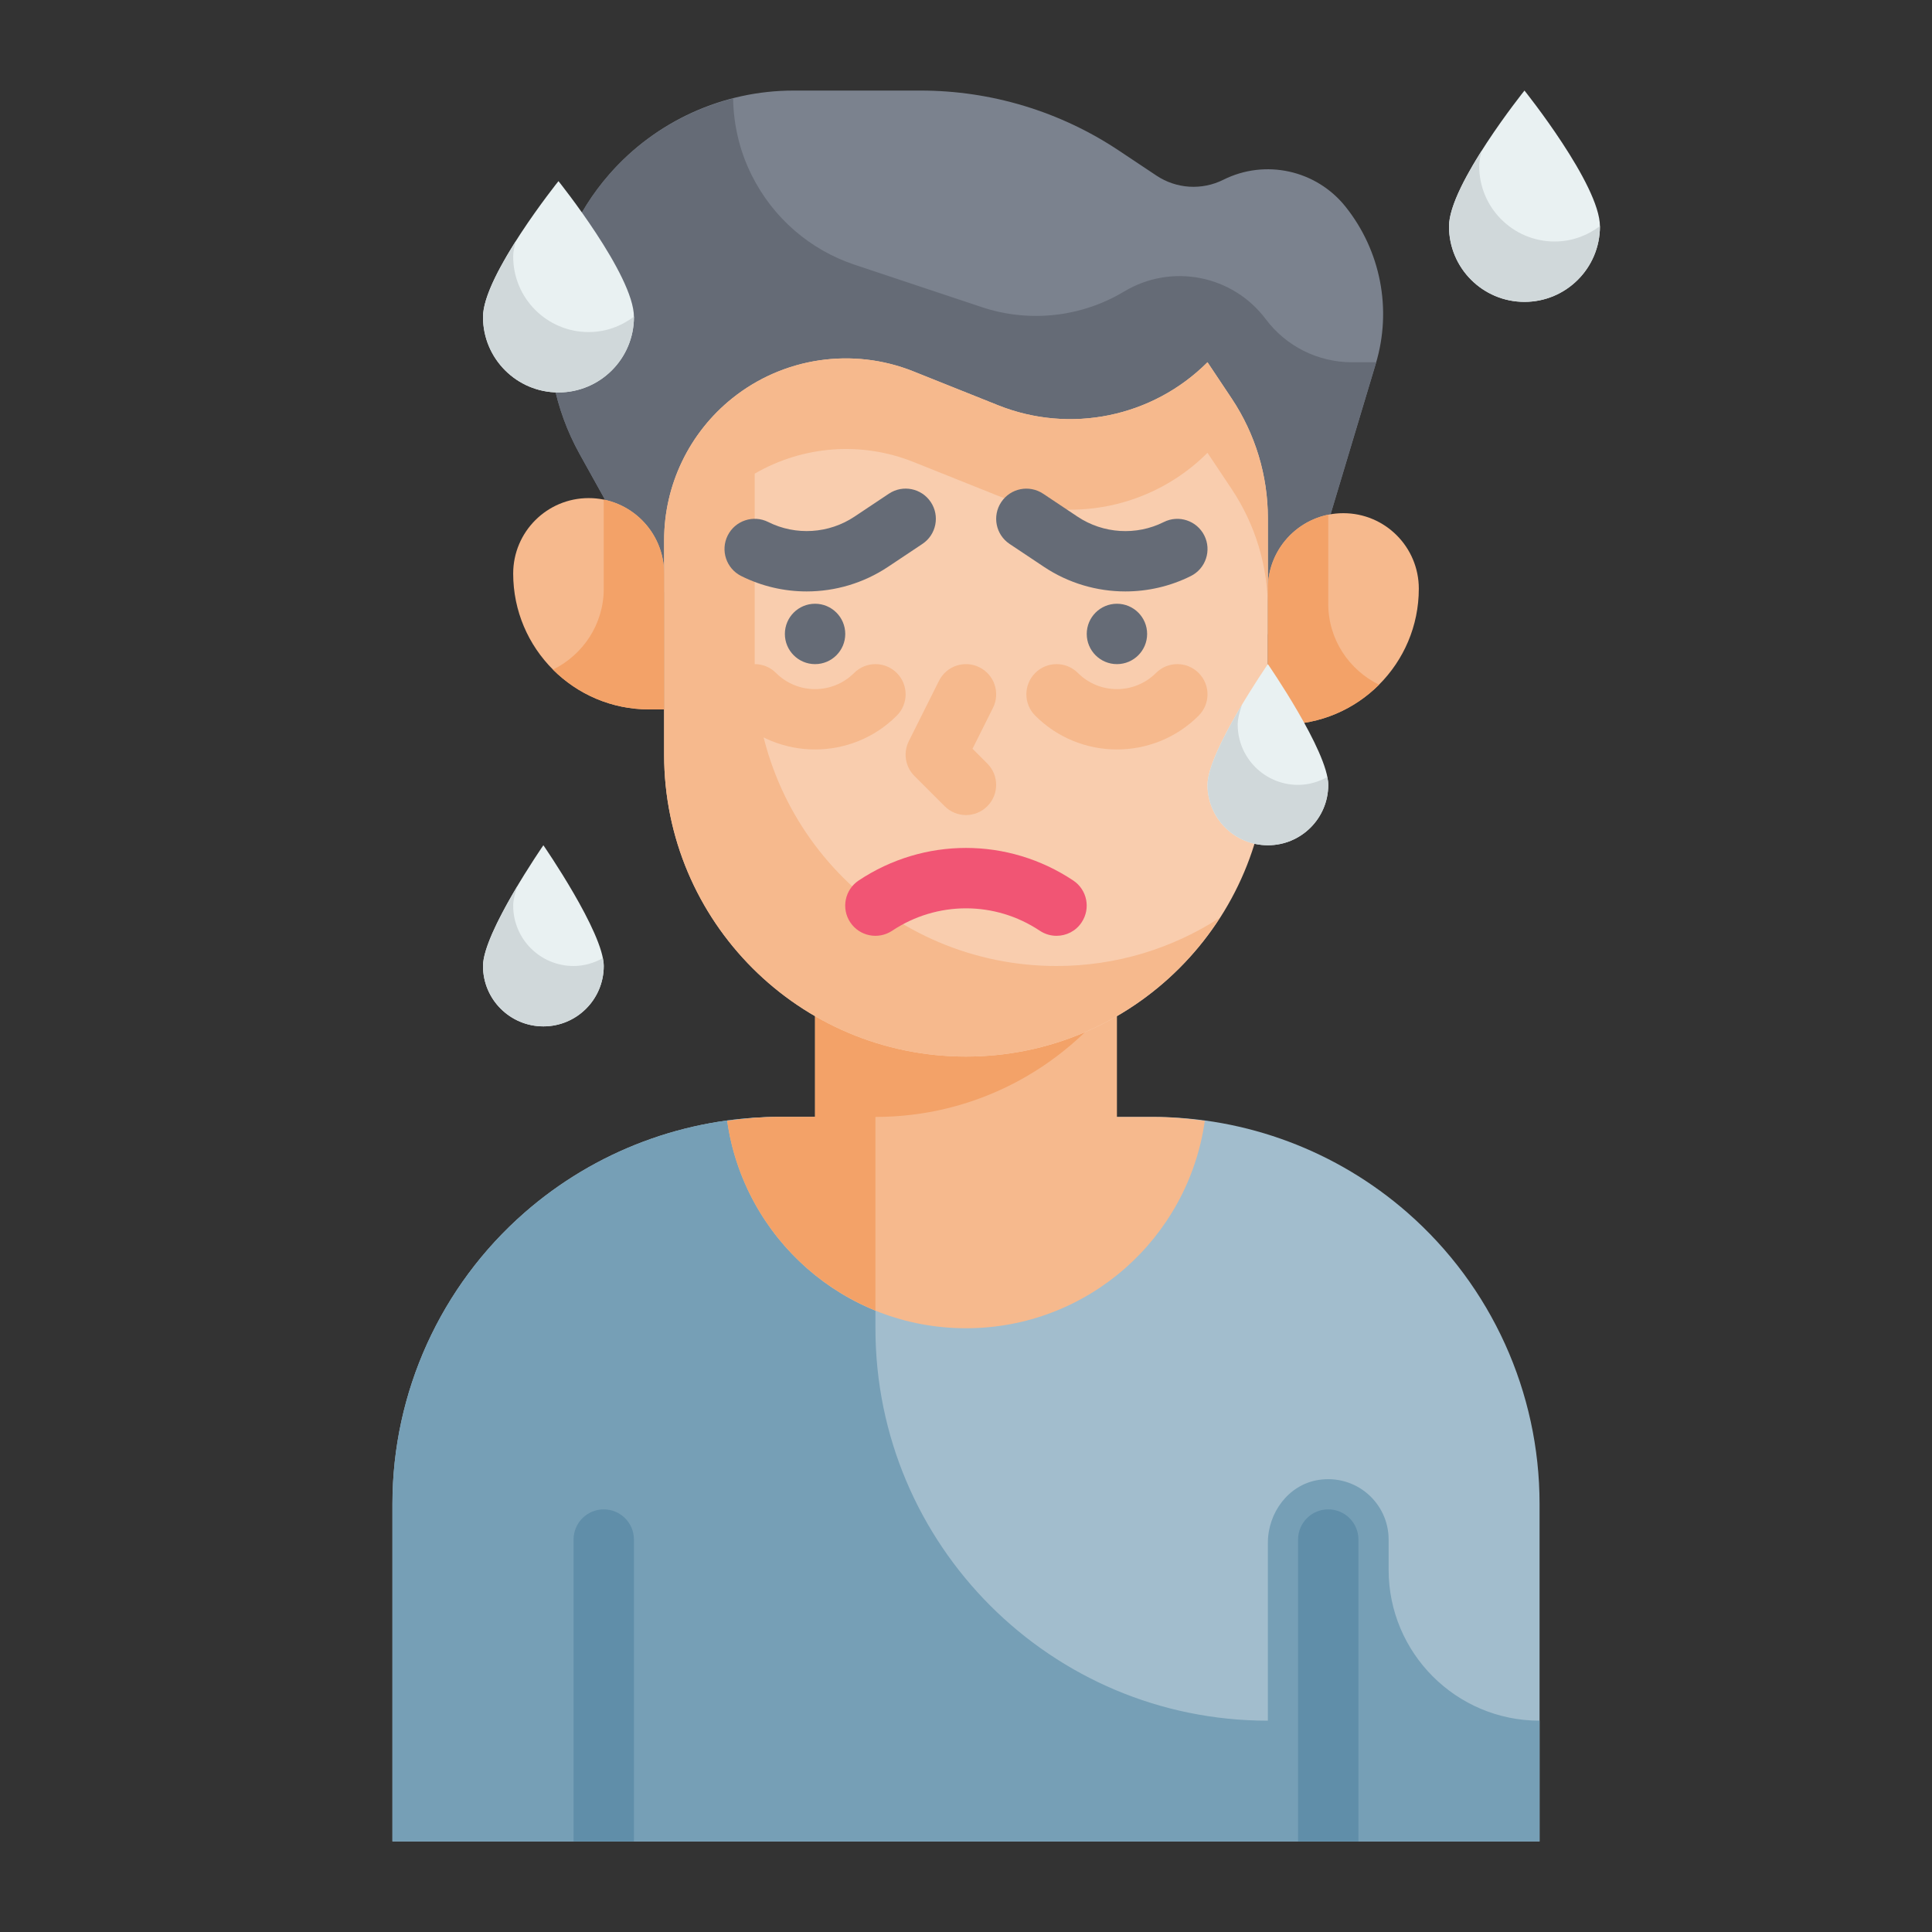 <svg id="Flat" height="512" viewBox="0 0 64 64" width="512" xmlns="http://www.w3.org/2000/svg"><rect x="0" y="0" width="64" height="64" fill="#333333" stroke="none"/><g id="Color_copy"><g><g><path d="m20.846 18-1.643-2.957c-1.661-2.99-1.267-6.7.986-9.274 1.539-1.76 3.763-2.769 6.1-2.769h4.206c2.339 0 4.625.692 6.571 1.989l1.243.828c.66.44 1.505.493 2.215.138 1.389-.695 3.075-.324 4.046.889 1.168 1.46 1.545 3.402 1.008 5.193l-1.79 5.963-.788 3h-20z" fill="#7b828e"/><path d="m44.783 12c-1.123 0-2.18-.529-2.853-1.427-1.097-1.462-3.121-1.859-4.688-.918-1.423.854-3.148 1.043-4.722.518l-4.207-1.402c-1.481-.494-2.705-1.555-3.404-2.952l-.012-.024c-.403-.806-.597-1.671-.612-2.533-1.573.402-3.008 1.261-4.097 2.506-2.252 2.574-2.647 6.285-.986 9.274l1.644 2.958 2.154 3h20l.788-3 1.789-5.963c.004-.012.005-.025.009-.037z" fill="#656b76"/><path d="m38.185 37h-12.37c-3.104 0-6.103 1.127-8.439 3.171-2.781 2.433-4.376 5.949-4.376 9.644v11.185h38v-11.185c0-3.695-1.595-7.211-4.376-9.644-2.336-2.044-5.335-3.171-8.439-3.171z" fill="#a2bdcd"/><path d="m46 52v-1c0-1.215-1.083-2.176-2.336-1.973-.983.16-1.664 1.084-1.664 2.08v5.893c-7.18 0-13-5.82-13-13v-7h-3.185c-3.104 0-6.103 1.127-8.439 3.171-2.781 2.433-4.376 5.949-4.376 9.644v11.185h38v-4c-2.761 0-5-2.239-5-5z" fill="#769fb6"/><path d="m38.185 37h-1.185v-9h-10v9h-1.185c-.581 0-1.156.052-1.726.13.55 3.882 3.877 6.87 7.911 6.87s7.361-2.988 7.911-6.87c-.57-.078-1.145-.13-1.726-.13z" fill="#f6b98d"/><path d="m29 37c3.274 0 6.176-1.577 8-4.008v-4.992h-10v9h-1.185c-.581 0-1.156.052-1.726.13.405 2.859 2.32 5.229 4.911 6.282z" fill="#f3a268"/><path d="m32 35c-5.523 0-10-4.477-10-10v-7.106c0-1.829.832-3.559 2.26-4.702 1.693-1.355 3.985-1.694 5.998-.889l2.803 1.121c2.39.956 5.119.396 6.939-1.424l.801 1.201c.782 1.173 1.199 2.551 1.199 3.961v7.838c0 5.523-4.477 10-10 10z" fill="#f9cdae"/><g fill="#f6b98d"><path d="m22 23.5h-.5c-2.485 0-4.5-2.015-4.5-4.5 0-1.381 1.119-2.5 2.5-2.5 1.381 0 2.5 1.119 2.5 2.5z"/><path d="m42 24h.5c2.485 0 4.5-2.015 4.5-4.5 0-1.381-1.119-2.5-2.5-2.5-1.381 0-2.5 1.119-2.5 2.5z"/><path d="m40.801 13.201-.801-1.201c-1.82 1.82-4.549 2.38-6.939 1.424l-2.803-1.121c-2.014-.805-4.305-.466-5.998.889-1.428 1.143-2.26 2.873-2.26 4.702v7.106c0 5.523 4.477 10 10 10 3.53 0 6.627-1.834 8.406-4.596-1.558 1.007-3.412 1.596-5.406 1.596-5.523 0-10-4.477-10-10v-6.309c1.587-.922 3.524-1.082 5.258-.388l2.803 1.121c2.39.956 5.119.396 6.939-1.424l.801 1.201c.782 1.173 1.199 2.551 1.199 3.961v-3c0-1.41-.417-2.788-1.199-3.961z"/></g><path d="m44 20v-2.95c-1.141.232-2 1.24-2 2.45v4.5h.5c1.242 0 2.367-.503 3.182-1.318-.993-.489-1.682-1.501-1.682-2.682z" fill="#f3a268"/><path d="m20 19.5v-2.95c1.141.232 2 1.24 2 2.45v4.5h-.5c-1.242 0-2.367-.503-3.182-1.318.993-.489 1.682-1.501 1.682-2.682z" fill="#f3a268"/></g><g><g fill="#e9f1f2"><path d="m21 10.5c0 1.381-1.119 2.5-2.5 2.5s-2.5-1.119-2.5-2.5 2.5-4.5 2.5-4.5 2.5 3.119 2.5 4.5z"/><path d="m53 7.5c0 1.381-1.119 2.5-2.5 2.5s-2.5-1.119-2.5-2.5 2.5-4.5 2.5-4.5 2.5 3.119 2.5 4.5z"/><path d="m44 26c0 1.105-.895 2-2 2s-2-.895-2-2 2-4 2-4 2 2.895 2 4z"/><path d="m20 32c0 1.105-.895 2-2 2s-2-.895-2-2 2-4 2-4 2 2.895 2 4z"/></g><g fill="#d0d8da"><path d="m19.5 11c-1.381 0-2.5-1.119-2.5-2.5 0-.152.035-.328.089-.516-.567.893-1.089 1.885-1.089 2.516 0 1.381 1.119 2.5 2.5 2.5s2.5-1.119 2.5-2.5c0-.003-.001-.007-.001-.01-.419.316-.934.51-1.499.51z"/><path d="m51.5 8c-1.381 0-2.5-1.119-2.5-2.5 0-.152.035-.328.089-.516-.567.893-1.089 1.885-1.089 2.516 0 1.381 1.119 2.5 2.5 2.5s2.5-1.119 2.5-2.5c0-.003-.001-.007-.001-.01-.419.316-.934.51-1.499.51z"/><path d="m43 26c-1.105 0-2-.895-2-2 0-.178.056-.404.142-.655-.542.909-1.142 2.05-1.142 2.655 0 1.105.895 2 2 2s2-.895 2-2c0-.078-.012-.167-.031-.261-.288.161-.615.261-.969.261z"/><path d="m19 32c-1.105 0-2-.895-2-2 0-.178.056-.404.142-.655-.542.909-1.142 2.05-1.142 2.655 0 1.105.895 2 2 2s2-.895 2-2c0-.078-.012-.167-.031-.261-.288.161-.615.261-.969.261z"/></g></g><g fill="#656b76"><circle cx="27" cy="21" r="1"/><path d="m26.721 19.592c-.741 0-1.484-.169-2.168-.511-.494-.247-.694-.848-.447-1.342s.848-.694 1.342-.447c.913.458 2.009.388 2.858-.178l1.14-.76c.46-.307 1.08-.182 1.387.277s.183 1.081-.277 1.387l-1.14.76c-.811.54-1.751.814-2.695.814z"/><circle cx="37" cy="21" r="1"/><path d="m37.279 19.592c-.944 0-1.885-.274-2.694-.813l-1.14-.76c-.46-.306-.584-.927-.277-1.387.306-.459.925-.584 1.387-.277l1.14.76c.85.566 1.946.636 2.858.178.494-.247 1.094-.047 1.342.447.247.494.047 1.095-.447 1.342-.684.341-1.427.51-2.169.51z"/></g><path d="m32 27c-.256 0-.512-.098-.707-.293l-1-1c-.305-.304-.38-.769-.188-1.154l1-2c.248-.495.849-.695 1.342-.447.494.247.694.848.447 1.342l-.678 1.355.49.49c.391.391.391 1.023 0 1.414-.194.195-.45.293-.706.293z" fill="#f6b98d"/><path d="m34.999 31c-.19 0-.383-.054-.554-.168-1.486-.99-3.404-.99-4.891 0-.462.307-1.081.181-1.387-.277-.307-.459-.183-1.081.277-1.387 2.16-1.439 4.949-1.439 7.109 0 .46.306.584.927.277 1.387-.19.289-.508.445-.831.445z" fill="#f15574"/><path d="m37 24.827c-.98 0-1.961-.373-2.707-1.12-.391-.391-.391-1.023 0-1.414s1.023-.391 1.414 0c.713.713 1.873.713 2.586 0 .391-.391 1.023-.391 1.414 0s.391 1.023 0 1.414c-.746.747-1.727 1.12-2.707 1.12z" fill="#f6b98d"/><path d="m27 24.827c-.98 0-1.961-.373-2.707-1.12-.391-.391-.391-1.023 0-1.414s1.023-.391 1.414 0c.713.713 1.873.713 2.586 0 .391-.391 1.023-.391 1.414 0s.391 1.023 0 1.414c-.746.747-1.727 1.12-2.707 1.12z" fill="#f6b98d"/><path d="m19 61v-10c0-.552.447-1 1-1s1 .448 1 1v10z" fill="#608ea9"/><path d="m43 61v-10c0-.552.447-1 1-1s1 .448 1 1v10z" fill="#608ea9"/></g></g></svg>